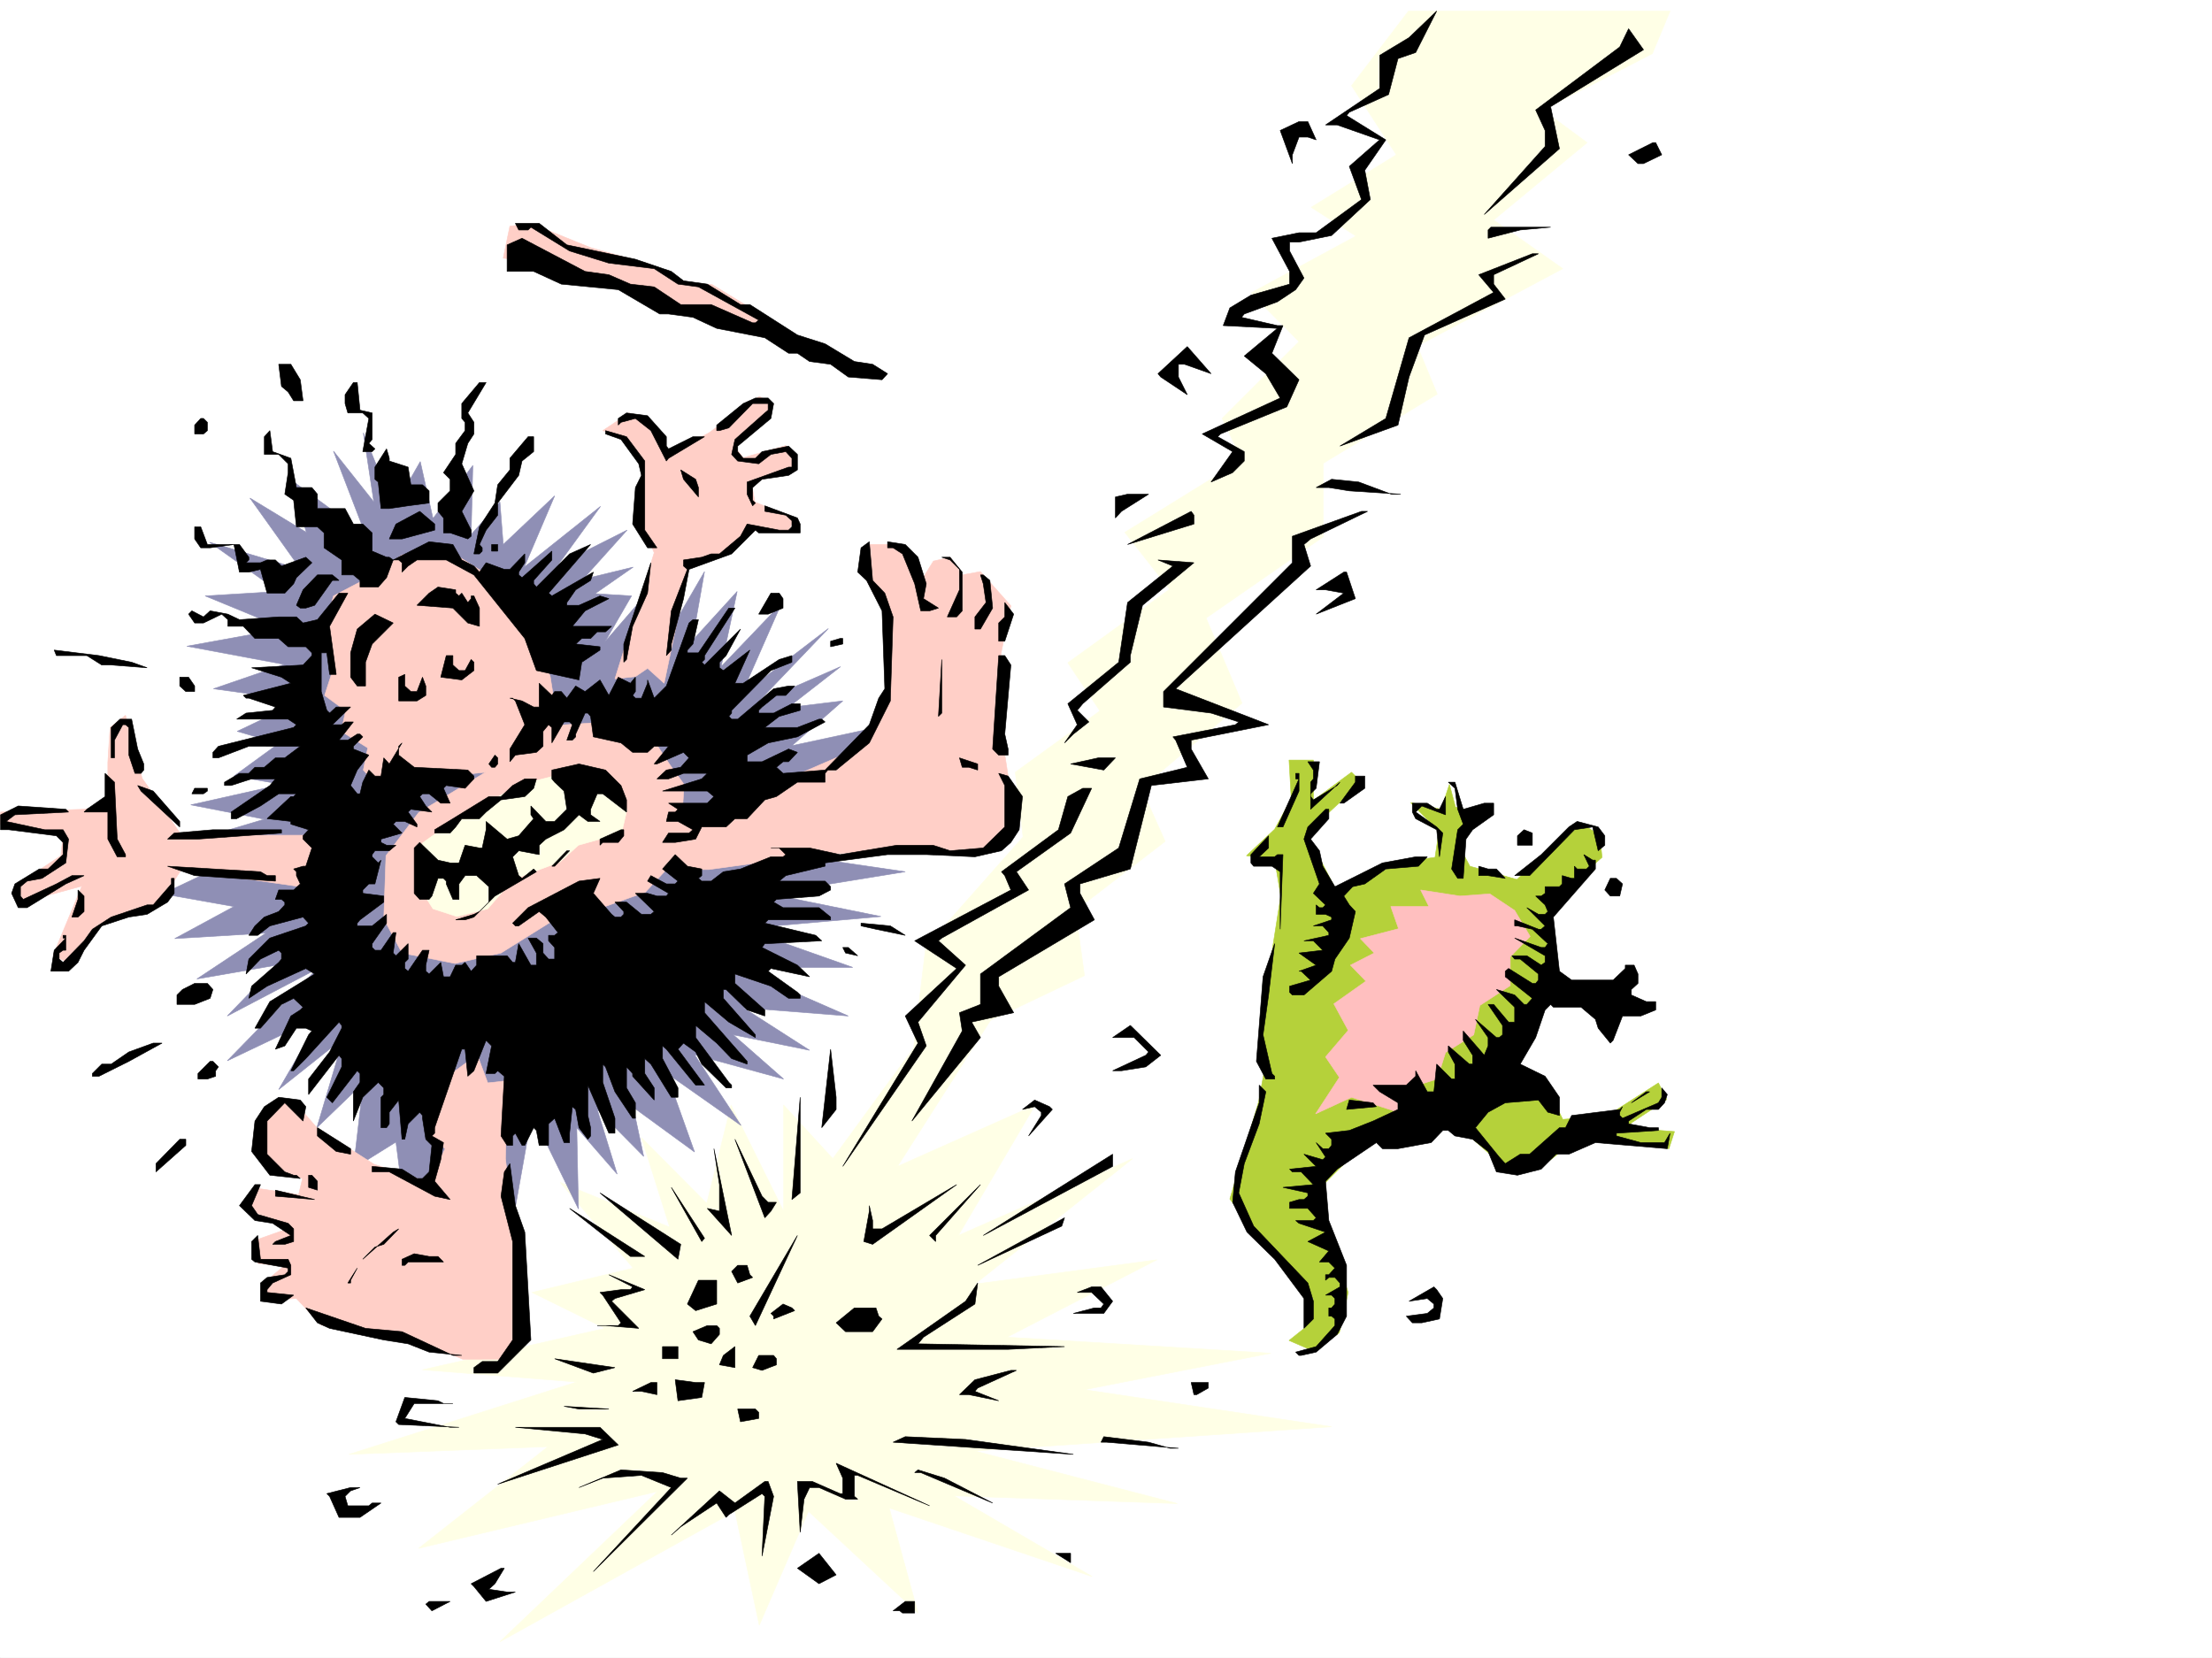 <svg xmlns="http://www.w3.org/2000/svg" width="2997.016" height="2246.297"><rect width="100%" height="100%" fill="#333333" stroke="none"/><defs><clipPath id="a"><path d="M0 0h2997v2244.137H0Zm0 0"/></clipPath></defs><path fill="#fff" d="M0 2246.297h2997.016V0H0Zm0 0"/><g clip-path="url(#a)" transform="translate(0 2.16)"><path fill="#fff" fill-rule="evenodd" stroke="#fff" stroke-linecap="square" stroke-linejoin="bevel" stroke-miterlimit="10" stroke-width=".743" d="M.742 2244.137h2995.531V-2.16H.743Zm0 0"/></g><path fill="#ffffe6" fill-rule="evenodd" stroke="#ffffe6" stroke-linecap="square" stroke-linejoin="bevel" stroke-miterlimit="10" stroke-width=".743" d="m1908.355 14.977-77.183 101.113 60.68 93.644-115.383 71.16 60.683 38.946-142.324 77.144 65.18 65.922-104.16 104.082 26.976 56.188L1524 721.316l60.684 77.145-137.868 99.59 43.442 65.18-114.64 83.125 10.515 87.66-131.883 149.05-16.5 137.047-109.363 149.828-66.703-72.644v143.809l-71.164-143.81-32.961 133.29-88.446-89.105 38.242 121.324-148.347-60.684 98.887 116.129-137.125 32.96 98.921 48.68-247.265 56.15 209.027 16.5-308.656 98.1 269.71-10.48-175.323 137.828 323.671-77.144-213.527 203.71 318.43-176.769 32.965 154.328 66.703-154.328 148.343 137.828-38.98-142.324 274.988 92.902-187.328-109.363 302.715 10.477-274.25-71.16 483.277-32.961-334.89-50.168 252.468-49.422-357.375-21.738 203.047-104.868-246.527 32.961 213.566-170.008-236.007 104.086 104.12-176.73-186.542 83.125 125.86-197.727 127.39-60.683-12.004-88.406L1578.664 1140l-32.219-71.906 136.38-115.344-48.72-115.344 158.864-110.105v-99.63l154.328-93.644-26.98-65.14 197.066-104.867-93.645-65.922 126.606-104.868-59.942-44.18 148.387-76.402 23.969-57.671zm0 0"/><path fill="#b5d13a" fill-rule="evenodd" stroke="#b5d13a" stroke-linecap="square" stroke-linejoin="bevel" stroke-miterlimit="10" stroke-width=".743" d="m1963.797 1062.855-11.262 33.704-41.172-8.993 38.203 38.946-5.242 35.187-43.476 6.024-66.668 29.949-23.97 8.25-39.722-77.145 74.172-68.933-13.488-13.489-51.691 38.2v-54.66h-32.961l2.972 52.433-22.445 41.211-38.238 35.934 38.238 5.238 8.21 49.422-10.48 66.668-14.23 107.133 3.012 59.902-8.25 44.965-38.985 131.805 77.184 101.113 35.973 33.703-10.481 38.945-22.48 17.985 32.96 14.23 35.23-24.71 11.962-54.661-25.453-77.184-11.262-65.883 44.223-44.222 54.703-32.922 80.152-11.262 71.164 63.656 60.723-11.964 44.184-35.192 116.124 20.215 7.508-23.226-68.191-5.239 57.71-38.199-11.257-22.484-68.934 44.183-60.683 5.278-23.969-49.461-66.664-10.477 66.664-118.355 4.496-86.137v-26.942l72.688-63.695-3.012-29.949-22.48-14.234-27.723 16.5-62.168 57.675-63.695-17.988-13.489-25.453 23.969-47.195-29.953-7.504zm0 0"/><path fill="#ffcfc7" fill-rule="evenodd" stroke="#ffcfc7" stroke-linecap="square" stroke-linejoin="bevel" stroke-miterlimit="10" stroke-width=".743" d="m707.281 352.8 401.594 120.583-143.848-87.621-41.21-3.012-43.442-24.71-80.156-22.485-79.45-32.215-29.949 3.008-8.996 43.441zm0 0"/><path fill="#8f8fb5" fill-rule="evenodd" stroke="#8f8fb5" stroke-linecap="square" stroke-linejoin="bevel" stroke-miterlimit="10" stroke-width=".743" d="m492.27 586.46 14.23 93.645-54.7-68.894 43.442 113.078-101.152-74.133 20.996 71.16-76.441-46.449 68.933 96.613-123.594-36.714 93.645 66.668-99.668 6.02 107.176 44.183-131.887 23.968 131.887 24.711-95.914 32.961 118.355 16.461-86.137 41.211 56.188 16.461-60.684 44.184 65.18 11.261-123.637 27.723 99.668 19.473-80.195 23.965 57.71 22.445-115.382 54.7 96.656 17.206-80.195 43.438 123.633-7.469-93.645 62.172 107.88-18.73-66.665 68.894 121.363-63.656-121.363 124.34 127.348-60.684-57.672 99.629 87.66-69.64-35.973 121.327 62.954-60.683-13.489 116.09 57.672-35.934 13.488 104.125 53.215-63.695 20.957 91.414 39.727-146.078 29.95 127.351 26.98-151.316 62.949 128.832-2.266-110.106 54.7 62.914-26.977-87.625 62.949 63.657-14.23-66.668 83.164 60.683-38.2-107.133 101.153 71.16-62.953-95.87 120.625 32.96-68.192-59.902 103.418 20.957-89.93-57.672 142.364 11.223-150.574-65.883h156.597l-148.386-52.433 186.585-16.5-151.355-30.696 184.316-29.95-148.343-21.737 156.593-59.942-137.867-22.445 77.184-88.402-101.153 21.738 68.934-60.684-74.172 8.992 71.164-55.402-113.156 49.422 96.656-101.113-118.355 90.633 54.699-124.336-81.68 85.394 21.739-101.894-60.723 66.664 16.5-93.606-68.188 117.574-14.234-83.125-52.434 60.684 35.973-62.172-49.46-3.008 51.69-35.972-68.19 16.5 59.94-66.668L756 765.5l57.672-79.414-103.383 82.387 41.215-96.618-69.68 65.922-4.496-57.672-38.98 44.184 2.265-93.605-53.957 71.906-17.242-77.145-35.934 62.91zm0 0"/><path fill="#ffcfc7" fill-rule="evenodd" stroke="#ffcfc7" stroke-linecap="square" stroke-linejoin="bevel" stroke-miterlimit="10" stroke-width=".743" d="m604.64 1459.836-23.964 79.375 22.48 17.242-22.48 45.668-74.176-24.71-77.184-49.423-30.73-35.187-32.961 4.496-18.73 47.152 18.73 35.973 44.223 16.46-5.243 21.74-54.699-8.25-16.5 27.722 62.207 24.71-54.699 19.473 8.992 29.95 35.23 3.011-29.991 24.711 5.238 21.742 41.215-2.27 33.703 35.973 125.902 18.727 65.922 27.684h60.684l24.75-43.438-27.723-228.426 2.973-105.605-26.98 2.969-14.231-38.2zM833.184 919.79 886.359 749l-25.457-57.672 11.223-63.656-26.977-35.188-28.464-8.996 35.968-23.968 21.743 13.492 28.464 44.183 57.672-30.734 68.192-49.422 19.468 11.223-52.433 57.672 11.222 14.23 57.711-16.46 11.223 26.98-57.672 24.71 4.496 24.711 53.176 22.485-8.21 18.726-44.966-3.011-26.98 25.457-62.95 24.71-32.96 157.298-22.485-20.215-16.46 11.222zm0 0"/><path fill="#ffcfc7" fill-rule="evenodd" stroke="#ffcfc7" stroke-linecap="square" stroke-linejoin="bevel" stroke-miterlimit="10" stroke-width=".743" d="m500.52 781.96-48.72 25.493-12.003 44.184 8.992 62.914-8.992 27.719 28.504 20.96-6.02 27.72 35.969 22.484-5.98 29.949 24.71 27.723-90.671 60.644H245.742l-33.703-49.422-19.473-27.722-22.48-85.395-20.996 16.5-2.973 47.195v57.672l-32.96 5.98-112.415 3.755v17.203l84.692 14.234-3.012 27.723-57.711 38.199 6.023 24.71 80.153-21.698-38.942 93.605 22.442 11.223 43.48-53.176 77.184-26.941 30.691-47.196 191.824 27.723 140.098-151.316 80.195-8.25-90.675 54.699-44.223 58.418-2.969 85.394 24.711 46.45 71.942 14.195 62.171-14.196 69.676-43.48 71.2-19.469 54.703-19.472 28.464-30.696h57.672l136.38-18.726 146.858-11.223 93.645 8.21 38.203-41.913-17.203-111.633-2.27-116.828 13.489-65.18-41.211-46.414-24.711 4.496-16.5-23.968-22.48 5.242-20.961 33.703-25.493-56.188h-41.21l-10.481 33.703 32.965 62.915V952.75l-35.973 60.684-101.894 44.183-137.868 55.403 3.012-50.164-19.473-26.981-32.96-50.164-41.211-8.25L756 982.699l-10.48-65.922-27.723-79.37-52.473-55.446-65.18-41.172-55.44 11.223zm0 0"/><path fill="#ffffe6" fill-rule="evenodd" stroke="#ffffe6" stroke-linecap="square" stroke-linejoin="bevel" stroke-miterlimit="10" stroke-width=".743" d="m698.285 1065.828-51.687 30.73-55.446 32.22-18.726 13.449-5.242 58.457 19.472 30.691 32.219 10.48 41.953-10.48 34.488-39.684 63.692-23.968 24.71-22.485 58.458-16.46 7.469-32.22-29.954-38.94-60.683-8.25-41.211 10.476zm0 0"/><path fill="#ffbfbf" fill-rule="evenodd" stroke="#ffbfbf" stroke-linecap="square" stroke-linejoin="bevel" stroke-miterlimit="10" stroke-width=".743" d="m2018.5 1211.16-40.469 2.973-53.215-8.211 11.258 22.445h-51.687l10.476 29.989-51.687 13.449 18.726 19.511-32.218 16.461 20.957 21.7-43.438 30.734 19.469 35.934-30.691 35.972 18.73 27.719-32.219 49.426 48.68-22.485 60.68 19.473 19.511-32.922 35.934-11.262 11.262-35.933 38.199-23.969 8.25-39.723 41.21-26.941v-38.945l26.981-27.72-20.996-35.23zm0 0"/><path fill-rule="evenodd" stroke="#000" stroke-linecap="square" stroke-linejoin="bevel" stroke-miterlimit="10" stroke-width=".743" d="m1894.121 79.414-12.746 48.676-53.215 23.969-3.715 4.496 53.176 32.965-28.465 41.171 7.508 39.684-52.473 48.719-44.183 8.957h-12.746v12.004l19.472 36.715-11.222 15.714-24.75 16.461-44.926 16.5-3.754 4.5 48.68 11.22h7.508l-14.977 37.46 36.715 35.93-16.5 36.715-89.89 36.714-3.755 3.754 35.973 20.215v12.707l-15.758 15.758-29.207 12.707 29.207-41.172-41.21-23.969 105.648-48.68-19.473-32.96-29.207-23.969 44.926-37.457-73.43-3.754 8.992-23.969 28.504-17.242 52.434-14.973v-17.207l-23.969-44.964 36.715-7.47h23.226l61.426-44.964-16.5-44.926 36.715-32.219 4.496-3.71-57.672-20.254h-15.718l73.39-49.426V74.914l39.727-23.965 37.457-35.972-28.465 56.187zm206.801 65.141 11.965 56.93-101.895 89.144 82.422-92.156V176.77l-12.746-27.72 113.898-85.394 12.004-24.71 20.215 28.464zm-317.688 44.965-11.261-3.754h-11.965l-8.992 23.968v11.961l-16.5-44.925 25.492-12.004h11.965zm468.262 20.214-24.71 11.961h-7.509l-12.707-11.96 32.961-16.505h3.754zM768.004 331.805l92.898 19.468 48.68 16.5 16.5 12.707 32.219 4.5 44.965 27.72h12.707l64.437 41.21 37.457 11.965 39.727 23.969 24.71 3.754 20.255 12.746-7.508 8.21-45.707-3.714-23.969-17.242-28.465-3.754-16.5-11.219h-11.965l-32.218-20.961-65.18-12.746-32.215-14.973-33.004-4.5h-11.965l-56.183-32.96-77.184-7.505-37.457-17.207h-35.973v-35.968l20.215-8.996 85.434 44.964 32.219 4.497 29.207 12.71 32.218 3.75 35.97 23.97h41.214l56.184 24.71h3.754l4.496-3.71-81.68-44.97-27.719-3.75-32.219-20.96-61.425-7.504-53.22-16.461-52.429-32.22-3.754 3.755h-12.746l-4.5-8.996h32.219zM2059.71 311.59l-43.48 11.219v-11.22l3.754-3.753h80.938zm-35.972 60.68v12.71l15.719 20.254-109.363 48.676-20.996 56.93-14.977 65.14-78.668 28.465 62.168-37.457 31.477-109.324 114.64-61.426-16.5-19.468-3.715-4.5 72.649-28.465h8.25zm-418.84 121.328h-8.25v17.242l12.004 23.969-35.972-23.97-3.754-4.495 39.726-36.715 32.22 36.715zM406.836 514.555l3.754 28.465h-12.746l-7.469-11.965-8.992-7.504-3.754-29.953h16.46zm80.937 41.211 16.461 3.754v35.933l-4.496 5.242 8.25 7.504-3.754 3.754h-12.707l8.211-44.965-8.21-7.468h-20.255l-3.753-12.747V534.81l11.261-16.5h5.239zm146.079 3.754 8.25 12.71v15.754l-8.25 12.711-8.211 27.72 16.46 36.714-16.46 27.723 12.707 25.453v8.25l-4.496 3.715-23.97-8.211h-8.991v-20.254l-7.47-8.953V681.59l16.462-16.461V649.41l-8.992-8.992 16.5-24.711v-15.012l12.746-17.207V572.23l-4.496-5.242v-20.215l23.964-28.464h8.997zm414.339-12.747-3.714 20.215-44.965 37.457v7.508l7.468 8.992h16.5l8.993-8.992 35.972-7.508 11.965 11.262v20.957l-11.965 7.469-35.972 5.277-12.746 11.223v17.203l3.753 3.754-3.753 3.754-7.465-15.719v-16.5l56.183-20.215h4.496v-11.965l-8.25-8.992-20.214 3.754-16.5 12.707-28.465-3.754-8.25-8.953 4.496-20.254 40.469-35.933 4.5-3.754v-8.993h-21l-32.22 32.961-12.745 3.754h-3.715v-7.508l35.934-29.207 16.5-7.468h17.246zM902.86 591.738v12.707l2.968 3.754 33.004-16.46h15.715l-48.719 29.206-2.969 3.715-20.996-41.172-20.96-16.5-19.508 5.242-3.715 3.75v-8.992l11.218-7.468 28.465 3.753zM280.973 572.23v11.258l-5.239 4.496H263.73V575.98l8.25-8.992h3.754zm0 0"/><path fill-rule="evenodd" stroke="#000" stroke-linecap="square" stroke-linejoin="bevel" stroke-miterlimit="10" stroke-width=".743" d="m394.09 620.945 7.508 39.688h20.996l7.468 8.992v19.473h37.458l11.261 20.957h12.746l12.707 12.004v24.71l19.512 8.25h3.715l5.277 3.715 48.68-24.71 32.219 3.753 12.004 20.957 16.46 8.25 7.504 8.25 8.997-12.746 24.71 8.992h7.508l20.215-20.957v11.965l-8.25 12.746v3.754l4.496 3.715 40.469-35.933v11.964l-24.71 27.723v4.496l3.75 4.496 44.925-44.926 28.504-12.746L743.25 803.7l4.5 3.754 56.184-32.219-3.715 11.223-20.25 12.746-8.254 11.965-3.711 5.238v3.754h16.46l28.466-12.707 12.004 3.715-32.22 16.5-17.245 20.957h53.215l-8.25 7.508h-11.258l-8.957 8.992h-12l-8.25 7.469 32.96 3.754v4.496l-24.71 16.46-3.754 23.97-57.676-12.708-15.754-43.441-68.933-86.137-37.461-20.254h-39.684l-12.004 8.25-8.25 8.25v-12.746l-4.496-3.754h-7.469l-8.992 23.97-11.262 12.745h-24.71v-8.992l-8.993-7.469h-15.758v-20.254l-23.968-16.46V722.06l-8.992-8.25h-28.465l-3.754-35.973-11.965-8.211 4.496-29.207v-12.004l-12.746-12.707h-19.473v-23.969l7.469-8.25 3.754 28.465zm479.52 3.715v93.645l16.503 23.968h-12.75l-20.215-32.218 3.754-49.422 8.211-16.5-3.715-15.719-24.003-32.96-20.961-7.47v-4.496l28.464 8.25zm0 0"/><path fill-rule="evenodd" stroke="#000" stroke-linecap="square" stroke-linejoin="bevel" stroke-miterlimit="10" stroke-width=".743" d="m723.04 611.953-15.76 12.707-4.496 19.473-28.465 37.457v16.5l-15.718 20.215-8.997 19.472 3.754 4.496v4.497l-3.754 3.753h-7.503l7.503-36.714 20.961-32.22 3.754-24.71 16.5-20.215v-15.719l24.711-29.207h7.508zM527.461 624.66l25.492 8.25 3.754 23.969h15.719l8.992 8.25v16.46l-28.465 3.755-25.492 3.754h-11.223l-3.754-35.973-4.496-3.715v-16.5l15.758-24.71 3.715 12.745zm418.836 35.973v12.746l-20.215-23.969-3.754-12.746 20.215 12.746zm938.832 8.992h12.746l-69.715-4.496-27.723-4.496h-17.203l20.957-11.223 36.715 3.715zm-365.625 23.227-8.25 8.953v-28.426l16.46-3.754h28.505zm-435.34 17.203v12.004h-56.187l-4.497-3.754-32.218 32.218-57.711 20.957-7.469 39.688-16.5 61.426v8.25l-6.723 7.469 6.723-60.645 21.742-56.188-5.242-4.496v-8.25l24.711-3.714 12.75-4.497h11.219l28.504-23.968 8.996-16.5 43.437 8.25h12.746l4.496-4.496v-8.25l-8.25-7.47-28.464-5.237v-7.508l44.183 16.46zm-495.238 8.25-44.223 11.965h-17.242l8.992-20.215 32.219-17.203 20.254 17.203zm1028.719-8.25-89.93 27.722 86.176-44.925 3.754 5.238zm158.082 20.215-8.993 7.507 8.993 29.207-182.833 166.293 125.903 48.68-104.906 20.957v12.004l23.226 40.43-77.183 8.992-28.465 113.117-68.192 20.215v12.746l19.512 35.934-129.656 77.144v12.746l20.254 35.934-56.93 12.746 11.965 20.957-92.903 113.117 68.192-122.07-3.754-24.75 28.465-11.223v-41.21l122.148-89.852-8.25-32.22 73.43-48.679 28.465-93.644 64.437-15.72-15.758-36.714-3.714-4.496 84.652-16.46 4.496-3.755-37.457-11.965-64.437-8.25v-20.957l174.582-174.543v-35.933l93.644-33.703h8.25zm-1494.754 7.507h43.441l12.746 17.243v3.714l-3.754 3.754h19.512l8.953-3.754h11.262l8.25 8.25 32.96-11.964 8.25 7.468-20.995 20.215-3.754 8.25-11.965 12.746H361.87l-8.953-32.219-15.758 3.754h-12.746l-7.469-37.457-32.218 4.496H271.98l-8.25-12.003v-16.461h8.25zm0 0"/><path fill-rule="evenodd" stroke="#000" stroke-linecap="square" stroke-linejoin="bevel" stroke-miterlimit="10" stroke-width=".743" d="m1198.805 803.7 11.222 32.179-3.715 113.86-28.503 56.929-44.926 36.715h-11.262l-3.754 4.496v11.965h-37.457l-28.465 19.472-15.718 4.497-23.965 25.492h-16.504l-12 11.222h-32.965l-8.25 16.461-27.719 4.496h-17.207l8.211-12.707h27.723l5.281-4.496-20.254-11.261H902.86l2.97-12.707h8.995l3.754-3.754-12.75-8.25h52.473l8.992-8.993-8.992-7.468h-60.684l53.176-16.5 7.508-7.47h-32.219l-20.254 7.47h-15.715l12.746-11.965 19.47-3.754 11.222-12.746-7.469-7.469-35.969 15.719h-3.754l19.47-23.969h-19.47l-8.996 8.25h-20.215l-15.753-12.746-37.461-8.25-3.715-27.684-3.75-4.496h-3.754l-12.746 28.465v3.715l-4.5 4.496h-7.465l7.465-20.957-3.754-3.754h-7.465l-16.5 28.465v-20.957l-4.5-3.754-7.465 8.992v20.215l-8.996 8.25-28.504 3.754-7.465 8.953v-17.203l20.215-32.96-12.75-32.22-3.71-3.754h-3.755l16.461 3.754 15.758 8.25h7.465V925.77l17.246 16.5 3.754-5.239h8.992l7.508 8.953 11.965-16.46 12.746 7.507 20.215-15.758 12.004 20.997 12.746-24.711 16.46 8.21 6.762-8.21v19.472l-3.754 5.239 3.754 3.714h8.211l8.25-20.214v-4.497l8.996 24.711 16.5-16.46 30.692-85.395 5.281-4.496h7.465l-7.465 32.96-7.508 8.25v3.755h14.973l41.21-60.684h8.25l-41.21 64.399v5.277l-3.754 3.715 3.754 3.754 48.719-48.68-19.508 35.934-8.996 8.992v7.508l5.281 3.753 35.93-27.722-20.215 44.926h11.223l48.718-32.18 17.242-5.277v8.992l-28.464 11.261-53.215 53.918v3.754l-3.754 4.496 3.754 3.715h8.25l48.68-41.172 20.253-3.754h8.25l-12.004 12.747h-12.746l-19.472 15.718-4.496 4.496v3.754h20.214l24.75-12.746h11.223v8.992l-28.465 8.25-19.472 14.977h44.183l29.246-11.262h3.715l4.496 3.754-37.457 20.215-39.683 8.25-28.465 16.5v8.953h20.21l35.973-17.203 11.965 4.496-11.965 12.707h-7.508l-8.992 7.508 8.992 8.25 56.93-4.496 59.942-61.426 12.746-35.973 8.25-12.707-3.754-105.609-20.957-41.21-12.004-11.224 4.496-32.96 11.223-8.25 4.496 52.433zm44.965-48.68 11.222 35.933-3.754 20.215 20.254 12.746-12.004 3.754h-11.965l-8.25-36.715-16.5-40.43-12.746-8.25h-7.468v-8.25l23.968 3.754zm-569.45-8.25h-8.25v-8.993h8.25zm629.39 28.464v52.434l-7.507 8.21h-12.746l16.5-36.675V771.48l-12.746-12.746-11.223-3.714h11.223zm244.259 44.926-16.5 68.153v8.992l-64.438 56.187-7.468 8.992 15.718 15.72-20.996 16.5-11.965 11.964 17.242-24.71-12.746-28.466 68.934-56.187 11.965-80.899 61.465-49.422-20.254-8.25 48.718 3.754zm0 0"/><path fill-rule="evenodd" stroke="#000" stroke-linecap="square" stroke-linejoin="bevel" stroke-miterlimit="10" stroke-width=".743" d="m857.148 848.625-8.25 44.965-3.75 3.715v-24.711l36.715-110.106-4.5 41.211zm979.262-37.457-53.176 20.996 37.457-28.465-24.71-4.496h-12.747l37.457-23.969h3.754zM459.309 786.457h-8.993L426.31 820.16l-11.965 3.754h-7.508l-5.238-3.754 8.992-20.957 19.473-20.215h20.253zm881.859 0 3.754 37.457-16.5 28.465h-7.508v-16.5l15.016-19.473-3.754-25.453-3.754-11.965h3.754zM617.39 803.7l4.497 3.753 3.754-3.754 8.21 12.707 4.497-5.238v-3.715h3.754l7.503 16.461v24.711l-15.753-4.496-20.215-20.215-48.68-3.754 16.461-16.46 12.004-8.25 23.969 3.753zm0 0"/><path fill-rule="evenodd" stroke="#000" stroke-linecap="square" stroke-linejoin="bevel" stroke-miterlimit="10" stroke-width=".743" d="m446.563 848.625 8.992 65.18h-8.992l-3.754-29.207H435.3v52.433l7.508 25.453 3.754 3.754 8.992-8.25h19.472l-24.71 23.97h12.706l4.497-3.755h11.261l-19.472 24.711h11.964l12.747-8.21h3.753l3.754 3.714-12.746 12.746v3.754l20.957 8.25-15.718 20.215-8.993 20.957 8.993 11.223h3.753l3.754-15.72 8.211-16.46 8.25 8.21h8.25l3.754-24.71 7.469 8.25 17.242-28.465-4.496 4.496v12.004l20.996 16.46 72.649 3.755 8.25 8.21v3.755l-11.965 12.746-25.496-3.754-3.75 3.754 8.992 20.215h-12.707l-15.758-12.746h-8.992l-3.754 3.753 8.25 12.746 8.25 8.25-28.465-3.753-3.754 3.754 12.004 16.46v3.754l-16.5-7.508h-12.004l-3.715 3.754 11.965 12.004-28.465 8.211v4.496l7.508 3.754h12.707l-8.992 7.508h-19.473l-3.754 5.238v2.973l8.25 8.25 3.754-3.754-8.25 32.219h-8.25l-8.21 8.25v4.496l28.464 3.715v8.25l-32.219 23.969-3.753 4.496v3.754h20.214l19.512-15.72v11.966l-19.512 27.722v5.239l3.754 3.754h8.25l16.5-23.97h3.715l-3.715 27.723 3.715 3.715 16.5-16.46v20.956l-4.496 4.496v8.25l4.496 3.754 19.473-28.464h8.992l-4.496 20.214v8.25l4.496 3.715 15.758-15.719 3.715 19.473h8.992l7.508-15.719h8.25l4.496-3.754 8.21 12.004 7.508-8.25v-12.746h41.211l7.508 8.992h3.711l4.5-25.453 16.5 29.207h7.504v-16.46l-11.258-20.255h11.258l8.996 7.508v12.746l7.465 8.211h8.254v-15.718l-8.254-8.993v-7.468h8.254l4.496-3.754-16.5-20.996-8.996-7.47-27.719 19.474h-4.5l-3.71-3.754 20.956-20.957 68.934-35.973 28.465-3.754-8.996 20.254 24.75 28.465 4.5 3.715h8.21l3.754-3.715v-3.754l-11.964-12.746h15.714l20.215 16.5h12.75l4.496-3.754-25.457-24.711h16.461l12.75 3.715h12.746l2.97-3.715-28.466-16.5 4.5-7.469 20.996 11.223h11.965l3.754-3.754-20.96-16.461 17.206-19.473 16.5 15.72 19.469 3.753v8.992l-4.496 3.715 4.496 3.754h12.75l16.5-12.707 23.223-3.754 41.21-16.5h16.461l3.754-2.973-8.992-8.992h-11.222 52.433l41.211 8.992 77.184-12.746h48.68l23.226 7.508 44.965-3.754 29.207-28.465v-56.187l-8.25-16.461 12.746 3.715 19.473 27.722-4.496 44.965-11.223 17.203-12.746 11.262-35.973 8.211-65.922-2.973h-52.433l-84.692 11.223v4.496l-53.176 12.746-8.992 7.469h62.168l7.508 7.508v4.496l-15.719 8.21-57.71 4.497-3.755 3.754 12.746 7.508h48.72l15.718 12.707v3.754h-84.648l-4.5 4.496 68.933 16.5 8.211 7.468-72.644 3.754h-4.5l-3.754 5.239 47.937 23.968 16.5 15.72-52.433-11.223-3.75 3.753 39.683 28.465 3.754 3.715v4.496h-15.719l-23.968-16.46-48.72-16.5v12.745l40.47 35.973v8.21l-23.965-8.21-28.504-27.723h-3.715v11.965l43.437 49.461v3.715l-35.972-20.957-32.961-27.723v14.977l57.715 65.922v3.754l-21-7.508-20.215-20.957-28.504-23.969v16.46l44.965 60.684 3.754 3.754v3.754h-7.504l-32.965-32.218-8.25-16.461-16.461-12.004-7.504 8.25 35.969 48.68h-12.004l-39.684-48.68-5.242-4.496v17.203l20.961 39.726v12.707h-8.996l-27.719-44.925-8.254-7.508v20.254l12.75 19.472v16.461l-29.21-32.219v-3.714l-8.25-8.993v28.465l12.003 20.215v20.957h-3.754l-23.964-35.933-12.75-33.704-3.75-3.753v24.71l16.5 48.68v20.215h-8.25l-28.465-65.14v41.171l3.75 16.5v11.223l-3.75 4.496-12.004-15.719-4.496-24.71-4.5-3.755-3.754 35.934v12.746h-7.465l-12.746-32.96-8.254 7.507v29.207h-12.746l-3.715-20.215-3.75-3.754-12.004 23.969h-3.754l-8.996-16.5-3.71 3.754v12.746h-7.509l-8.25-12.746 4.496-80.898-8.992-7.47-3.754 3.755h-11.964l7.468-37.457-7.468-7.508-16.5 41.21-8.25 7.47-3.715-36.676h-4.496l-36.715 106.351v7.469l-3.754 3.754 15.719 8.992-3.715 23.227-8.25 29.207 20.957 24.71-20.957-4.495-61.465-32.961h-23.227v-7.47l40.47 3.755 20.253 12.707h7.469l8.992-8.992 3.754-35.934-8.25-8.25-4.496-28.465v-3.754l-3.754-4.457-15.719 15.719-4.496 20.957h-3.754l-4.496-53.176-12.746 16.5v15.719l-3.715 5.238h-7.508v-41.21l3.754-3.716v-8.992l-7.508-7.507-20.957 20.214-12.746 32.22v-39.688l8.992-12.746v-11.965l-3.753-3.754-33.704 43.441-7.507-7.508 20.214-41.172v-11.261l-3.714-4.496-41.211 53.214v-20.996l28.465-36.675 16.46-32.22v-3.753l-3.714-4.496-44.965 49.422-16.5 16.5h-3.754l24.008-48.68 4.496-5.238-8.25-3.754h-12.746l-15.72 23.969-12.745 4.496 20.957-44.965 12.746-8.211 3.754-3.754-12.746-12.004-16.461 8.25-28.465 32.219h-7.508l20.215-35.973 60.684-37.457-11.965-7.468-52.473 23.968-24.71 16.461 3.753-16.46 36.715-32.22 3.754-4.496v-8.21l-3.754-3.755-24.711 11.965-19.512 20.215 3.754-20.215 28.465-28.465 48.719-16.46 3.754-3.754-7.508-8.25-44.965 12.004-16.46 12.746H337.16l8.25-12.746 12.746-12.004 19.473-7.47 8.25-8.991v-3.754l-4.496-3.754h-8.25l4.496-12.707h20.215l8.992-8.25-5.238-11.223v-5.238l-3.754-3.754 12.746-3.754h3.754l8.25-24.71-12.004-12.005v-4.496l7.508-8.21-24.008-7.509v-3.753l-32.219-3.715 32.219-29.989h3.754l3.754-3.753h-23.97l-24.71 16.5-32.219 17.242h-7.508v-8.992l52.434-35.973 7.508-8.992h-32.219l-27.723 8.992H304.2v-4.496l20.215-11.965h12.746l8.25-8.25h12.746l14.977-12.746h12.746l20.957-15.719H337.16l-41.21 15.719h-7.47v-7.469l7.47-8.25 101.894-25.453 3.754-3.754-11.223-7.508h-69.676l12.707-8.21 35.973-3.755 3.754-4.496-35.973-12.004h-3.754l-3.754-3.714 64.438-16.5-12.707-8.211-40.469-12.746 69.676-3.754 12.004-12.746v-3.715l-8.25-8.25h-23.969l-12.746-11.223H345.41l-15.758-16.5h-20.957v-8.992l-8.25-7.469-24.71 11.965H263.73l-8.25-11.965 4.497-4.496 15.757 8.21 8.993-8.21 23.968 4.496 15.72 7.469 53.214-3.754h23.969l8.992 8.25 19.473-4.496 29.246-35.934h11.964zm614.375-37.457v12.746l-20.211 8.25h-12.75l16.5-28.465h11.222zm300.445 57.672h-8.25v-24.711l8.25-8.25v-19.473l12.004 15.758zm0 0"/><path fill-rule="evenodd" stroke="#000" stroke-linecap="square" stroke-linejoin="bevel" stroke-miterlimit="10" stroke-width=".743" d="m504.234 872.594-8.992 24.71v32.22H484.02l-8.993-11.965v-32.961l8.993-32.22 23.968-20.214 24.75 11.965zm637.641 0-16.5 3.754v-7.508l12.746-3.715h3.754zm-963.539 24.711 20.957 7.508-48.68-3.754h-12.746l-20.215-12.746h-41.21l-3.012-7.47 60.683 7.47zm435.301 3.754 8.25 7.507h8.25l8.21-14.976 3.755 3.715v11.261l-16.461 12.707-28.465-3.714 7.465-29.246h8.996zm755.996 0-8.25 93.644 4.496 20.215v8.25h-12.746l-8.211-8.25 8.21-126.605h8.25zm-98.141 69.675 4.496-77.144v72.648zm-714.785-33.703h8.25l7.469-19.472 4.496 11.964v12.747l-11.965 7.468h-24.75v-32.18l8.25-3.753v15.718zm-292.977-7.508v7.508h-11.964l-8.25-7.508V917.56h11.964zm-77.183 85.395 8.25 20.215v8.25l-3.754 4.496h-8.211l-8.25-24.711v-37.457l-4.496-3.754h-3.754l-11.223 20.957v23.969h-4.496V985.71l11.965-11.262h15.758zm487.773 20.215-3.754 4.496h-4.496l-3.715-4.496 8.211-11.965 3.754 3.715zm650.348 8.25-11.965-3.754h-8.992l-3.754-12.746 24.711 8.25zm170.828 0-44.926-8.25 37.457-8.25h23.227zm287.738 24.711-7.507 7.469v3.753l3.753 4.496 32.22-19.472 3.753-4.496-39.726 36.715v-36.715l3.753-4.496v-11.965l-7.507-11.262h15.757zm-941.839-3.754 7.503 19.473v16.5l-32.214-24.75h-7.508l-8.957 20.996v7.468l12.71 8.993h-16.46l-12.004-8.993-20.215 20.254-24.75 12.707-8.996 8.25v12.746l-27.719-5.238-8.21 8.211 8.21 25.492 4.496 3.715 15.758-12.707 3.75 3.754-56.223 32.922-28.464 28.465-11.965 3.754H617.39l24.71-7.47 7.504-3.753 12.75-12.746v-20.957l-16.5-14.977h-15.718l-8.25 11.223v20.957h-8.25l-8.996-20.957v-3.754l-3.75-3.754h-7.47l-8.25 23.969-3.753 4.496h-12.746l-7.469-8.211v-61.426l7.469-7.508 24.75 23.97 16.46 3.753h12.005l8.25-23.969 19.468 3.754h3.754l5.243-24.71v-11.263l28.464 23.97 15.72-4.497 20.253-23.187-3.754-5.278v-11.965l20.215 20.957h12.004l16.5-16.46-3.754-24.711-12.746-12.004-3.754-4.496v-11.965l36.715-8.25 35.969 8.25zm-682.571 72.648 11.262 20.996v2.973h-11.262l-12.707-23.969v-36.675h-32.219l3.754-3.754 24.711-17.243v-31.437l12.746 11.965zm1579.446-16.461h-7.508l29.246-65.18h-4.496v-7.468h4.496v23.969zm110.886-52.433-28.465 20.215h-5.238l20.957-28.465v-8.25h12.746zm0 0"/><path fill-rule="evenodd" stroke="#000" stroke-linecap="square" stroke-linejoin="bevel" stroke-miterlimit="10" stroke-width=".743" d="m723.04 1068.094-12.005 11.222-32.219 4.497-20.214 16.5-8.997 8.992h-23.964l-8.25 11.222-7.508 8.25h-20.957v-4.496l24.71-14.976 48.72-29.989h16.46l15.758-14.976 16.461-8.992h15.754zm1259.487 28.465 28.465-8.25h12.746v15.718l-28.465 20.254-8.992 12.707-3.754 53.176h-7.507l-8.211-12.707 8.21-53.176 7.508-7.508-7.507-20.214-3.715-28.465-8.992-8.25h8.992zM243.516 1113.02v7.507l-52.473-48.68-4.496-7.507 20.996 7.508zm37.457-41.172-5.239 3.715h-15.757l3.753-7.47h17.243zm1169.597 56.929-73.43 52.434 16.462 24.71-117.614 65.142-4.496 3.753 36.715 32.961-64.438 77.145 11.223 32.219-113.117 163.28 101.895-167.034-17.243-36.715 69.676-64.399-56.93-37.457 130.36-68.894-8.25-19.473-4.496-5.238 77.183-56.93 12.746-44.965 20.215-11.222h12.004zm475.77-36.714-8.25 8.25 28.465 20.214 8.25 8.25-4.496 32.18-3.754-36.676-28.465-14.976-4.496-8.993v-12.003h20.215l12.746 8.25h3.754l8.25-17.243v24.711zm-1833.438 8.25-72.687 3.714-11.965 8.992 52.434 11.262h24.75l7.468 12.707-3.754 32.219-32.218 20.957-20.215 3.754-8.992 7.508v12.707l3.754 4.496 44.964-20.957 20.957-11.223h16.5l-24.75 11.223-52.433 32.219H24.71l-8.992-19.473 4.496-12.746 33-20.215H65.18l20.254-19.473v-16.5l-8.993-8.992-64.437-8.21H.742v-20.255l23.969-11.965 64.437 4.497zm1707.536 8.992-24.711 27.683 12.003 15.758 4.496 20.957 16.461 27.723 64.438-32.219 44.965-8.25h15.719l-11.965 12.746-44.223 3.754-28.465 20.215-16.5 3.754-11.965 12.707 7.47 12.004 8.25 8.992-8.25 35.934-19.474 28.464-4.496 16.5-37.457 32.18h-15.718l-3.754-3.715v-8.25l28.465-8.25-12.747-11.965h-2.972l23.226-8.25-23.226-16.46 32.218-3.755-12.746-12.746h-12.746l33.703-7.468v-3.754l-8.21-8.992h-12.747l24.711-8.25v-3.754l-8.21-3.715h-12.747v-12.746l4.496 3.754h4.496l3.754-3.754-16.5-15.719 8.25-12.746-20.996-60.684 5.239-16.46 24.007-23.97h4.457zm373.914 23.187v12.746l-8.993 7.508-7.507-32.219-24.711 3.754-60.723 62.168h-20.215l35.973-28.465 37.457-37.457 11.223-7.508 28.503 7.508zm-1792.969-3.715-113.156 8.211h-41.211l8.992-8.21 52.472-4.497h92.903zm463.765 3.715-7.468 8.992h-20.996l-3.754 3.754v-8.25l28.465-12.707h3.753zm1231.024 12.746h-20.215v-12.746l8.992-8.21 11.223 4.495zm-370.122 15.719h20.997l3.715-2.973h7.508l-3.754 101.114v-77.887l-11.223-7.508h-24.75l-3.715-4.496v-11.223l23.969-25.492v16.5zm-954.546 12.746h-3.754l20.254-20.957h3.71zm0 0"/><path fill-rule="evenodd" stroke="#000" stroke-linecap="square" stroke-linejoin="bevel" stroke-miterlimit="10" stroke-width=".743" d="M2161.606 1165.453v12.004l-56.97 65.14 8.25 73.43 16.5 11.965h56.188l16.5-15.719v-4.496h11.965l5.238 11.965v12.746l-8.992 8.25v7.469l20.254 8.992h12.746v11.262l-20.254 8.21h-24.71l-12.747 32.962-3.754 3.754-16.46-20.215-3.755-12.004-19.472-16.461h-37.496l-3.715-3.754-7.508 7.508-12.746 37.418-20.957 35.973 33.703 16.46 19.473 28.465v24.711l-15.719-4.457-12.746-16.5-44.965 3.754-23.226 12.746-17.204 20.957 32.22 39.688 8.21 8.992 20.254-12.746h12.707l40.469-35.934h8.25l8.25-16.5 65.18-8.21 3.753-3.755-3.754 7.508v4.457l3.754 3.754 48.68-20.957 4.496-7.508v-12.707l7.508 8.992-3.754 11.223-8.25 8.992h-16.46l-23.97 15.72v3.753l28.465 5.238H2247v3.754l-56.93 3.715v3.754l32.961 8.992h32.219l7.508-12.746-3.754 20.996-97.399-8.25-35.972 15.719h-17.242l-20.215 20.254-32.219 8.21-28.465-4.495-11.262-27.684-20.957-16.5-23.968-4.496-8.993-7.469h-7.507l-15.72 16.461-44.964 8.25h-20.996l-8.25-8.25-53.176 35.973-15.719 16.46 4.457 53.176 24.008 60.684v68.895l-12.746 24.71-28.465 23.97-20.254 4.495h-2.972l-4.496-4.496 27.722-7.468 25.453-28.465v-8.993l-4.496-3.753h-3.754v-11.223h3.754l4.496-5.238v-7.508l-4.496-4.496h-8.21l19.472-11.223v-5.238l-6.766-7.508h-8.25l-4.457 3.754v-7.469h4.457l8.25-8.992-8.25-8.25h-12.707l12.707-14.977-28.464-12.746 24.007-12.746-35.972-11.965-4.496-3.754h23.968l3.754-3.753-11.261-12.707h-24.711v-8.25l12.746-3.754h6.726l5.239-4.496v-4.497l-33.704-7.468 41.211-3.754-16.5-17.242h-11.964l-3.754-3.715 35.972-3.754-16.5-16.5 25.492 7.508 3.754-3.754-12.746-19.473 8.992 8.25h8.211l3.754-4.496v-8.25l-8.21-8.25 32.18-3.715 32.218-12.746 33.742-15.719v-8.992l-24.75-14.976-8.992-8.993h44.965l12.746-12.004v-7.468l15.719 28.465h8.992l3.754-37.457 20.254 20.214h4.496v-20.214l-8.993-16.461v-8.25l28.465 24.71h4.496v-12.003l-12.746-20.215v-12.707l24.711 28.465 3.754 4.457 5.238-12.707v-11.262l-17.203-24.711 28.465 24.71h3.754l4.496-3.714v-12.746l-19.512-28.465h7.508l20.215 23.969h8.25v-20.215l-24.71-23.969 24.71 7.469 12.746 12.746h3.754l7.469-8.25-36.715-29.207v-7.469l4.496-3.754 32.219 20.215h4.496l3.754-4.496v-8.25l-24.711-20.215h-7.508l-3.754-4.496h20.254l19.473 12.746 5.238-3.754v-8.992l-41.21-23.969 35.972 12.747h5.238l3.754-5.239-20.996-19.472-20.215-4.496h-3.754v-8.25l32.219 12.746h3.754l5.238-4.496-24.71-24.711 15.718 8.992h8.992l3.754-3.754-3.754-8.992-12.746-12.004h7.508l5.238-3.715v-8.992h19.473l3.754-3.754v-11.223l12.746 3.715h3.754v-16.46l3.715 3.753h12.746l3.754-3.754-7.508-15.719 12.004 7.47zM361.871 1186.45h11.262v7.468l-109.403-7.469-36.714-12.746 125.902 7.508zm1665.621-8.993 11.965 12.707-23.227-3.715h-12.707v-12.746l12.707 3.754zm-1791.484 32.961-8.992 11.965-27.723 16.5-24.711 3.715-36.715 12.004-23.969 32.96-8.25 16.461-12.746 12.004H68.934l4.496-28.465 15.718-16.5h-3.714v-3.714h3.714v20.214h-3.714l-5.278 3.754v8.211l5.278 4.496 28.464-29.207 11.223-15.718 25.492-16.5 48.68-16.461h8.25l24.71-28.465v-7.508h3.755zm0 0"/><path fill-rule="evenodd" stroke="#000" stroke-linecap="square" stroke-linejoin="bevel" stroke-miterlimit="10" stroke-width=".743" d="m2198.32 1197.672-3.754 16.46h-12.746l-7.469-8.21 7.47-15.758h8.25zm-2084.422 37.457-8.25 7.469h-8.25l8.25-23.97v-12.706l8.25 8.21zm1112.629 32.219-39.726-8.25-20.215-4.496v-3.754l39.727 3.754zm484.763 134.816 12.003 52.434 3.754 3.715v3.753h-12.004l-12.746-23.968 8.992-114.602 15.758-44.926-8.25 69.637zm-549.2-107.133-16.5-3.715-3.715-7.507h7.469zm-873.61 45.707-3.753 11.965-20.997 8.25h-23.968v-12.746l7.508-7.469 16.46-8.25h17.243zm1263.985 104.867-32.961 5.239H1507.5l44.965-20.996 3.754-4.457-19.512-19.512H1507.5l23.969-16.461 41.21 40.43zm-1377.883-7.507-40.469 20.215h-8.992v-3.715l12.746-12.746h12.746l23.969-16.461 32.961-12.004h12.004zm958.301 65.179-19.512 24.711 12.004-106.351 7.508 65.14zm-836.933-57.672-3.755 5.239v7.468l-11.222 3.754h-12.746v-7.468l16.5-16.5h3.753zm1410.1 77.145-20.214 53.918-7.508 39.688 20.215 44.964 73.43 77.145 7.507 24.71v23.97l-12.746 12.746v-40.47l-39.687-53.175-37.496-36.715-19.473-40.43 3.754-41.21 32.219-93.606v-23.969l8.992 8.993zm504.235-28.465 20.254-14.976h4.496zm-1795.941 5.238-3.754 19.473-24.711-24.71-24.008 24.71v44.926l24.008 23.969 11.965 4.496h3.754l5.238 4.496-41.211-4.496-24.71-32.18 4.495-41.21 12.746-19.474 19.473-12.746 29.207 3.754zm658.597 125.825 11.223-138.57v129.577zm352.879-122.071-32.218 35.934 17.242-27.723v-4.457l-8.992-7.508-16.5 3.754 16.5-12.746 20.214 8.992zm439.055-3.754-40.43 3.754 3.715-12.746 32.219 3.754zm-1389.848 64.399-19.472-3.715-25.493-20.996v-11.223l44.965 28.465zm-223.261-11.965-40.47 35.934v-11.223l32.22-32.961h8.25zm788.961 77.145h11.218l-7.468 12.003-8.25 8.954-40.47-106.352 36.716 77.145zm-82.427 8.25 16.462 3.753v-35.972l-7.469-48.68 23.969 117.574zm373.876 36.675 175.324-110.105v16.5zm-621.141-4.496 8.25 146.078-44.965 44.926h-32.218v-7.469l11.257-8.25h20.961l20.254-29.207v-133.332l-15.758-61.425 4.496-32.961 7.508-11.223 7.465 56.93zm-280.972-68.894v12.004l-11.965-3.754v-16.5h4.496zm-89.149 32.961 8.25 11.965 41.211 12.003 7.469 7.508v17.203l-11.965 3.754h-16.5l3.754-3.754 20.957-8.25-24.711-16.46-23.969-3.755-20.996-20.214 20.996-28.465h7.508zm829.426 48.679 7.469-41.172v-7.507l4.496 20.214v11.262h12.746l101.152-59.941-113.898 80.898zm97.398 0-8.25-8.25 68.934-68.894-60.684 68.894zm-316.945 0-41.211-73.39 44.965 68.894zm-577.66-61.425v-8.211l53.176 12.707zm545.445 85.394-105.648-89.89 109.398 69.675zm-64.438-3.754-82.425-65.14 101.894 65.14zm470.528 12.004 117.652-64.437-3.754 11.261zm-816.68-24.711-16.46 16.461 41.21-36.715 7.469-4.457-20.215 20.957zm-117.613 16.461 3.715 8.25v12.746l-24.711 11.223-7.508 8.992v3.754l35.973 3.715-16.461 12.004-28.465-3.754v-24.711l8.953-7.508 24.008-3.715 4.496-4.496v-4.496L345.41 1710l-4.496-3.754v-23.969l8.25-8.25 3.754 32.22zm625.598 77.144 64.437-109.363-56.93 122.11zm-422.551-80.898 7.469 7.508h-47.938l-4.496 4.496h-3.754v-8.25l16.5-7.469 20.215 3.715zm422.551 24.75 3.754 3.715-20.215 7.508-8.25-15.719 8.25-8.25h12.75zm-540.946 11.223h-3.754l12.747-20.215-8.993 16.461zm358.157 20.957-4.5 3.754 36.714 36.715-44.964-3.754h-11.258 28.504l3.715-3.754-24.711-37.457-3.754-3.715 28.465-3.754h12.746l3.007-3.754-32.214-16.46 48.675 20.214zm137.863 7.508-28.504 8.992-11.219-8.992 14.973-32.219h24.75zm280.191 44.925-7.469 8.993 198.551 3.754-76.441 3.753h-150.574l92.902-65.18 16.461-24.71-3.754 28.465zm256.262-48.679-12.004 16.46h-41.21l28.503-7.468h8.992l3.715-5.238-16.46-15.72h-19.474l19.473-7.507h12.746zm447.305-3.754-4.496 27.723-23.97 5.238h-12.745l-8.25-8.992 28.465-3.754 8.992-7.469v-5.238l-8.992-7.508-24.711 3.754 33.703-19.473 3.754 3.754zm-878.11 16.5-28.504 11.223v-3.754l-3.714-3.754 16.46-12.707 12.004 5.238zm-531.992 28.465 68.934 32.18h12.004l-44.223-4.497-28.465-11.222-32.96-5.239-73.43-15.718-16.5-7.508-15.72-20.215 80.9 27.723zm645.852-20.997 4.496 3.754-12.746 17.243h-36.715l-12.707-12.004 24.71-20.215h29.208zm-215.793 16.5v8.212l-11.219 12.746-17.246-5.239-7.465-11.222 19.469-8.25h12.746zm-56.184 41.173h-20.96v-16.461h20.96zm56.184 8.25 5.281-12.747 15.715-11.964v28.464zm77.183-8.25v8.25l-19.472 7.507-12.746-3.754 8.25-16.5h20.214zm-248.011 19.472-52.43-19.473 81.68 12.004zm520.734 20.255-3.754 4.456 32.219 12.746-40.43-8.25h-12.746l20.957-20.215 48.719-12.707h7.508zm-370.121-7.509-3.754 20.215-32.215 4.496-3.754-28.465 27.719 3.754zm-64.434 16.461-21-4.496h-11.965l24.715-11.965h8.25zm747.004-8.952-15.719 8.952h-3.754l-3.753-16.46h23.226zM600.89 1901.746h12.747-52.434l-12.746 20.215 61.426 12.004h12.004l-81.68-3.754-3.754-3.754 12.004-32.96 44.965 4.495zm183.575 7.469-20.215-3.715 60.684 3.715zm243.512 4.495v8.25l-24.711 4.497-3.754-17.242h23.968zm-190.297 44.224-163.36 53.175 142.364-60.683-23.97-7.469-94.429-8.992H812.93Zm616.605 12.706-244.258-16.46 16.5-7.508 81.68 3.754zm131.141-8.21h11.222l-97.398-8.25h-7.469l3.715-7.508 60.723 7.508zm-423.336 36.675h-4.496v28.465l4.496 3.754h-16.5l-35.934-15.719h-12.746l-7.508 15.72-5.238 44.925-3.754-68.894h20.254l37.457 16.46h3.754v-20.957l-8.992-20.214 126.605 57.671zm-239.762 3.755h8.996l-127.39 126.566 105.648-113.82-40.469-16.5-52.43 3.753-32.218 12.746 56.93-23.968 56.222 3.715zm422.594 33.703-97.399-41.211h-8.25l4.497-3.715 35.972 11.222zm-296.731-8.993-15.718 80.899 3.754-80.899-3.754-3.754-44.965 28.465-3.75 3.754-12.711-19.472-48.719 32.218-12.746 11.223 65.18-59.902 20.996 16.46 40.469-29.206h4.5zm-573.164-7.468-7.507 7.468 3.753 12.746h28.465l4.496-3.754h12.004l-28.465 19.473H459.31l-12.746-28.465-3.754-3.754 32.218-8.21h12.746zm634.629 125.824-29.246-20.957 29.246-20.254 23.227 29.207zm340.914-28.466-20.254-12.745h20.254zm-780.004 28.466-8.21 7.469 24.71 3.753h11.22l-39.684 12.746-16.5-20.214-3.754-3.754 40.468-20.957h4.497zm-85.394 36.714-8.25-8.992 4.496-3.754h28.465zm654.101 2.973h-16.5l-3.753-2.972h-8.993l16.5-12.746h12.746zm0 0"/></svg>
